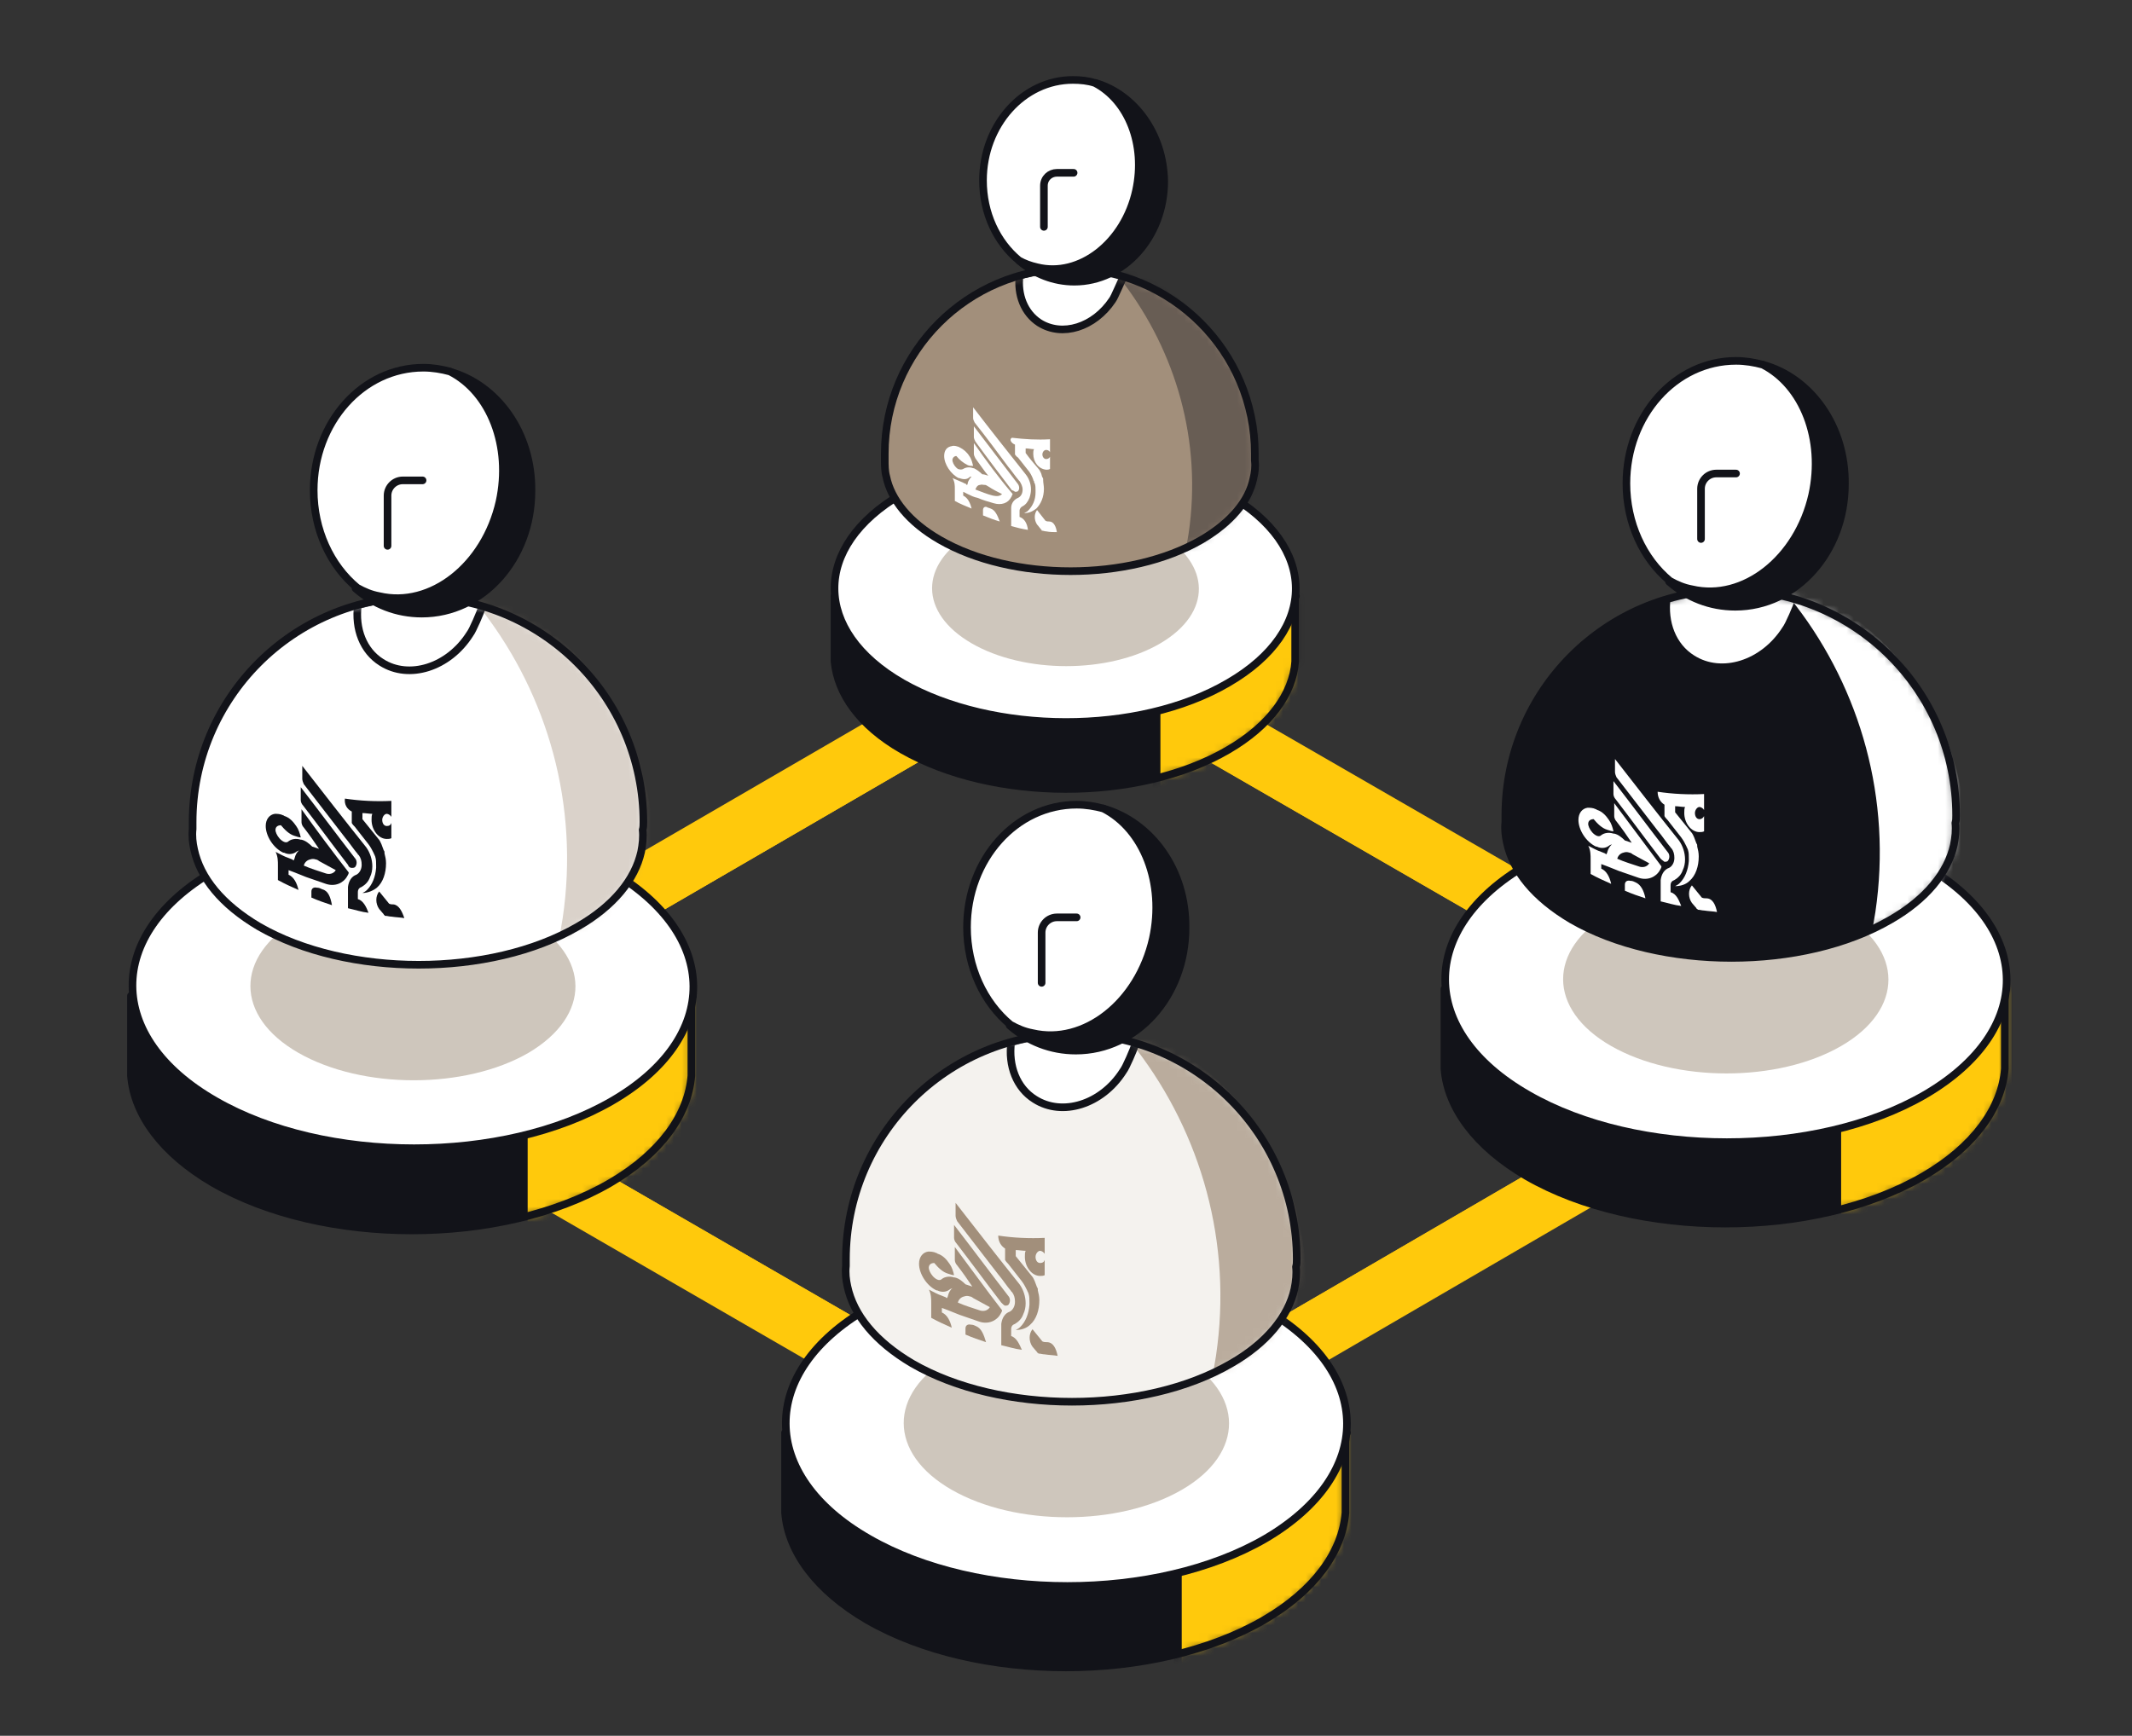 <svg xmlns="http://www.w3.org/2000/svg" width="280" height="228" viewBox="0 0 280 228" fill="none"><rect x="0" y="0" width="280" height="228" fill="#333333" stroke="none"/><g clip-path="url(#clip0_408_8768)"><mask id="mask0_408_8768" style="mask-type:luminance" maskUnits="userSpaceOnUse" x="45" y="84" width="190" height="110"><path d="M45.5 139.1L139.7 84.4L234.5 139.1L140.3 193.9L45.5 139.1Z" fill="white"></path></mask><g mask="url(#mask0_408_8768)"><path d="M234.5 139.1L139.7 84.4L45.5 139.1L140.3 193.9L234.5 139.1Z" stroke="#FFC90C" stroke-width="8" stroke-miterlimit="10"></path></g><path d="M45.5 139.1L139.7 84.4L234.5 139.1L140.3 193.9L45.5 139.1Z" stroke="#FFC90C" stroke-width="8" stroke-miterlimit="10"></path><path d="M170.2 78.3H167C165.6 76.6 163.6 75.1 161.2 73.7C149.3 66.8 130.2 66.9 118.4 73.7C116 75.1 114.1 76.7 112.7 78.3H109.6V86.9C110 91.1 112.9 95.3 118.5 98.5C130.4 105.3 149.5 105.4 161.3 98.5C166.8 95.3 169.8 91.1 170.1 86.9V78.3H170.2Z" fill="#121319"></path><mask id="mask1_408_8768" style="mask-type:luminance" maskUnits="userSpaceOnUse" x="109" y="68" width="62" height="36"><path d="M170.2 78.3H167C165.6 76.6 163.6 75.1 161.2 73.7C149.3 66.8 130.2 66.9 118.4 73.7C116 75.1 114.1 76.7 112.7 78.3H109.6V86.9C110 91.1 112.9 95.3 118.5 98.5C130.4 105.3 149.5 105.4 161.3 98.5C166.8 95.3 169.8 91.1 170.1 86.9V78.3H170.2Z" fill="white"></path></mask><g mask="url(#mask1_408_8768)"><path d="M171.1 77.3H151.9V103.7H171.1V77.3Z" fill="#FFC90C" stroke="#121319" stroke-miterlimit="10" stroke-linecap="round" stroke-linejoin="round"></path></g><path d="M170.2 78.3H167C165.6 76.6 163.6 75.1 161.2 73.7C149.3 66.8 130.2 66.9 118.4 73.7C116 75.1 114.1 76.7 112.7 78.3H109.6V86.9C110 91.1 112.9 95.3 118.5 98.5C130.4 105.3 149.5 105.4 161.3 98.5C166.8 95.3 169.8 91.1 170.1 86.9V78.3H170.2Z" stroke="#121319" stroke-miterlimit="10" stroke-linecap="round" stroke-linejoin="round"></path><path d="M161.2 64.9C149.3 58 130.2 58.1 118.4 64.9C106.6 71.8 106.7 82.9 118.5 89.7C130.4 96.5 149.5 96.6 161.3 89.7C173.2 82.8 173.1 71.7 161.2 64.9Z" fill="white" stroke="#121319" stroke-miterlimit="10" stroke-linecap="round" stroke-linejoin="round"></path><path d="M152.3 70.1C145.4 66.1 134.3 66.1 127.5 70.1C120.7 74.1 120.7 80.5 127.6 84.5C134.5 88.5 145.6 88.5 152.4 84.5C159.2 80.5 159.1 74.1 152.3 70.1Z" fill="#CEC6BC"></path><path d="M164.799 59.6C164.799 46.2 153.899 35.3 140.499 35.3C127.099 35.3 116.199 46.2 116.199 59.6C116.199 59.9 116.199 60.1 116.199 60.4C116.199 61.1 116.199 61.9 116.399 62.6C116.999 65.6 119.399 68.6 123.399 70.9C132.899 76.4 148.299 76.4 157.799 70.9C161.699 68.6 163.999 65.8 164.599 62.9C164.799 62.1 164.899 61.3 164.799 60.5C164.799 60.2 164.799 59.9 164.799 59.6Z" fill="#A28F7B"></path><mask id="mask2_408_8768" style="mask-type:luminance" maskUnits="userSpaceOnUse" x="116" y="35" width="49" height="41"><path d="M164.799 59.6C164.799 46.2 153.899 35.3 140.499 35.3C127.099 35.3 116.199 46.2 116.199 59.6C116.199 59.9 116.199 60.1 116.199 60.4C116.199 61.1 116.199 61.9 116.399 62.6C116.999 65.6 119.399 68.6 123.399 70.9C132.899 76.4 148.299 76.4 157.799 70.9C161.699 68.6 163.999 65.8 164.599 62.9C164.799 62.1 164.899 61.3 164.799 60.5C164.799 60.2 164.799 59.9 164.799 59.6Z" fill="white"></path></mask><g mask="url(#mask2_408_8768)"><path opacity="0.4" d="M165.4 66.4C167.4 53 160.1 40.5 148.4 35.1C147.2 34.5 145.9 34 144.6 33.7C145.6 34.8 146.6 35.9 147.5 37.1C154.4 46.2 157.9 57.9 156.1 70.1C155.6 73.3 154.8 76.4 153.7 79.3C154.1 79.2 154.5 79 154.9 78.9C160 76.9 163.2 73.8 164.6 70.4C165 69.5 165.2 68.5 165.3 67.5C165.3 67.1 165.4 66.7 165.4 66.4Z" fill="#121319"></path></g><mask id="mask3_408_8768" style="mask-type:luminance" maskUnits="userSpaceOnUse" x="116" y="35" width="49" height="41"><path d="M164.799 59.6C164.799 46.2 153.899 35.3 140.499 35.3C127.099 35.3 116.199 46.2 116.199 59.6C116.199 59.9 116.199 60.1 116.199 60.4C116.199 61.1 116.199 61.9 116.399 62.6C116.999 65.6 119.399 68.6 123.399 70.9C132.899 76.4 148.299 76.4 157.799 70.9C161.699 68.6 163.999 65.8 164.599 62.9C164.799 62.1 164.899 61.3 164.799 60.5C164.799 60.2 164.799 59.9 164.799 59.6Z" fill="white"></path></mask><g mask="url(#mask3_408_8768)"><path d="M140.4 35.3C138.2 35.3 136 35.6 133.9 36.2C133.6 38.7 134.5 41.1 136.5 42.4C139.5 44.3 143.7 43 146.1 39.4C146.4 39 147.2 37 147.5 36.5" fill="white"></path><path d="M140.4 35.3C138.2 35.3 136 35.6 133.9 36.2C133.6 38.7 134.5 41.1 136.5 42.4C139.5 44.3 143.7 43 146.1 39.4C146.4 39 147.2 37 147.5 36.5" stroke="#121319" stroke-miterlimit="10"></path></g><path d="M164.799 59.6C164.799 46.2 153.899 35.3 140.499 35.3C127.099 35.3 116.199 46.2 116.199 59.6C116.199 59.9 116.199 60.1 116.199 60.4C116.199 61.1 116.199 61.9 116.399 62.6C116.999 65.6 119.399 68.6 123.399 70.9C132.899 76.4 148.299 76.4 157.799 70.9C161.699 68.6 163.999 65.8 164.599 62.9C164.799 62.1 164.899 61.3 164.799 60.5C164.799 60.2 164.799 59.9 164.799 59.6Z" stroke="#121319" stroke-miterlimit="10" stroke-linecap="round" stroke-linejoin="round"></path><path d="M143.9 10.9C148.3 13.1 150.6 18.9 149.3 25C147.8 31.9 141.9 36.5 136.3 35.2C135.5 35 134.7 34.7 133.9 34.3C135.9 36 138.4 37 141.1 37C147.6 37 152.9 31.1 152.9 23.8C152.8 17.6 149 12.4 143.9 10.9Z" fill="#121319" stroke="#121319" stroke-miterlimit="10" stroke-linecap="round" stroke-linejoin="round"></path><path d="M149.2 25C150.5 19 148.2 13.2 143.8 10.9C142.9 10.6 141.9 10.5 140.9 10.5C134.4 10.5 129.1 16.4 129.1 23.7C129.1 28 130.9 31.8 133.8 34.2C134.5 34.6 135.3 34.9 136.2 35.1C141.8 36.5 147.7 31.9 149.2 25Z" fill="white" stroke="#121319" stroke-miterlimit="10" stroke-linecap="round" stroke-linejoin="round"></path><path d="M141 22.7H138.8C137.9 22.7 137.1 23.4 137.1 24.4V29.8" fill="white"></path><path d="M141 22.7H138.8C137.9 22.7 137.1 23.4 137.1 24.4V29.8" stroke="#121319" stroke-miterlimit="10" stroke-linecap="round" stroke-linejoin="round"></path><path d="M133.3 64.6C133.5 64.6 133.6 64.6 133.7 64.5C133.9 64.3 133.9 63.9 133.7 63.6C131.8 61.1 129.8 58.5 127.9 56C127.9 56.5 127.9 56.9 127.9 57.4C127.9 57.6 128 57.8 128.1 58C129.7 60.2 131.3 62.3 132.9 64.4C133 64.4 133.2 64.5 133.3 64.6Z" fill="white"></path><path d="M127.9 58.2C127.9 58.7 127.9 59.1 127.9 59.6C127.9 59.8 128 60 128.1 60.2C128.7 61 129.2 61.8 129.8 62.5C129.5 62.4 129.3 62.3 129 62.3C128.7 62 128.3 61.7 127.9 61.5H127.8C127.3 61.3 126.8 61.4 126.5 61.6C126.3 61.7 126.1 61.7 125.8 61.6C125.5 61.4 125.2 61 125.1 60.6C125 60.2 125.3 59.9 125.6 59.9C126 60.4 126.5 60.8 127.1 61.1C127.3 61.2 127.6 61.2 127.8 61.2C127.7 60.8 127.6 60.3 127.3 59.9C127 59.4 126.5 59 126.1 58.8C126 58.8 126 58.7 125.9 58.7C125.6 58.6 125.3 58.5 125 58.6C124.4 58.7 124 59.1 124 59.9C124 61 124.9 62.3 125.9 62.8H126C126.5 63 127 63 127.3 62.7C127.4 62.6 127.5 62.6 127.6 62.6C127.4 62.8 127.2 63.1 127.1 63.4C127.1 63.5 127.1 63.6 127 63.7C127 63.7 126.9 63.7 126.9 63.6C126.8 63.5 126.6 63.5 126.5 63.4C126 63.2 125.6 63 125.1 62.8C125.4 63.3 125.4 63.8 125.4 64.2C125.4 64.5 125.4 64.8 125.4 65.1C125.4 65.3 125.4 65.5 125.4 65.7C125.4 65.7 125.4 65.7 125.4 65.8C126.1 66.2 126.9 66.5 127.6 66.8C127.4 66 127.1 65.4 126.5 65.1C126.5 64.9 126.5 64.7 126.5 64.6C126.7 64.7 126.9 64.8 127.1 64.9C127.5 65.1 127.9 65.3 128.4 65.4C129.1 65.7 129.8 65.9 130.5 66.1C131.5 66.4 132.4 66.1 132.8 65.3C132.9 65.2 132.9 65 133 64.9C131.2 62.8 129.5 60.5 127.9 58.2ZM130.4 65.1C129.6 64.9 128.9 64.6 128.1 64.3C128.2 64 128.4 63.7 128.7 63.7C128.9 63.6 129.1 63.7 129.4 63.7C129.5 63.7 129.6 63.8 129.8 63.9C130.4 64.3 131 64.6 131.6 64.9C131.3 65.2 130.9 65.2 130.4 65.1Z" fill="white"></path><path d="M133.3 58.4C133.3 58.8 133.3 59.2 133.3 59.7C133.4 59.8 133.5 60 133.7 60.1C134.2 60.7 134.7 61.4 135.2 62C135.4 62.3 135.6 62.7 135.7 63C135.7 63.1 135.7 63.1 135.8 63.2C135.8 63.3 135.8 63.4 135.9 63.5C136 63.8 136 64.1 136 64.4C136 64.5 136 64.6 136 64.7C136 65.7 135.6 66.5 135 67.1C134.9 67.2 134.7 67.3 134.5 67.4C135.1 67.4 135.6 67.2 136.1 66.8C136.7 66.2 137.1 65.3 137.1 64.2C137.1 63.8 137 63.4 137 63.1V63C137 62.9 137 62.8 136.9 62.7C136.8 62.5 136.8 62.3 136.7 62.1C136.6 61.9 136.5 61.7 136.4 61.6C135.8 60.9 135.2 60.2 134.7 59.5C134.7 59.3 134.7 59.1 134.7 58.9C135.1 58.9 135.4 59 135.8 59C135.7 59.2 135.7 59.4 135.7 59.6C135.7 60.7 136.4 61.6 137.4 61.7C137.6 61.7 137.7 61.7 137.9 61.6C137.9 61.1 137.9 60.5 137.9 60C137.8 60.2 137.6 60.3 137.4 60.3C137.1 60.3 136.9 60 136.9 59.7C136.9 59.4 137.1 59.1 137.4 59.1C137.6 59.1 137.8 59.2 137.9 59.4C137.9 59.3 137.9 59.2 137.9 59.1C137.9 58.7 137.9 58.2 137.9 57.8V57.7C136.2 57.8 134.6 57.7 132.9 57.5C132.5 57.7 132.8 58.2 133.3 58.4Z" fill="white"></path><path d="M130.1 66.8C129.9 66.7 129.7 66.7 129.6 66.6C129.3 66.5 129.1 66.7 129.1 67C129.1 67.2 129.1 67.4 129.1 67.7C129.8 68 130.6 68.3 131.3 68.5C131 67.7 130.7 67 130.1 66.8Z" fill="white"></path><path d="M133.901 67.9C133.901 67.6 133.901 67.4 133.901 67.1C133.901 66.8 134.101 66.6 134.301 66.5C134.701 66.3 135.001 65.9 135.201 65.4C135.301 65.1 135.401 64.7 135.401 64.3C135.401 63.5 135.101 62.8 134.701 62.3C132.401 59.4 130.101 56.5 127.801 53.5C127.801 54 127.801 54.4 127.801 54.9C127.801 55.1 127.901 55.3 128.001 55.5C129.501 57.4 131.001 59.4 132.401 61.3C132.901 61.9 133.301 62.5 133.801 63.1C133.801 63.1 133.801 63.1 133.901 63.2C134.101 63.5 134.301 63.9 134.301 64.3C134.301 64.8 134.101 65.2 133.701 65.4C133.201 65.6 132.801 66.1 132.801 66.7C132.801 66.8 132.801 66.9 132.801 67C132.801 67.7 132.801 68.3 132.801 69C132.801 69 132.801 69 132.801 69.1C133.501 69.3 134.301 69.5 135.001 69.6C134.901 68.7 134.501 68.1 133.901 67.9Z" fill="white"></path><path d="M137.8 68.5C137.6 68.5 137.5 68.5 137.3 68.4C136.9 67.9 136.6 67.5 136.2 67C135.8 67.5 135.8 68.3 136.2 68.9C136.4 69.1 136.5 69.3 136.7 69.5C136.7 69.5 136.7 69.6 136.8 69.6C136.8 69.6 136.8 69.6 136.8 69.7C137 69.7 137.2 69.8 137.4 69.8C137.9 69.9 138.4 69.9 138.8 69.9C138.7 69.2 138.4 68.5 137.8 68.5Z" fill="white"></path><path d="M90.999 130.8H87.099C85.399 128.8 82.999 126.9 80.099 125.2C65.699 116.9 42.299 116.9 27.999 125.2C25.099 126.9 22.799 128.8 20.999 130.8H17.199V141.3C17.599 146.4 21.299 151.5 27.999 155.4C42.399 163.7 65.799 163.7 80.099 155.4C86.799 151.5 90.399 146.4 90.799 141.3V130.8H90.999Z" fill="#121319"></path><mask id="mask4_408_8768" style="mask-type:luminance" maskUnits="userSpaceOnUse" x="17" y="118" width="74" height="44"><path d="M90.999 130.8H87.099C85.399 128.8 82.999 126.9 80.099 125.2C65.699 116.9 42.299 116.9 27.999 125.2C25.099 126.9 22.799 128.8 20.999 130.8H17.199V141.3C17.599 146.4 21.299 151.5 27.999 155.4C42.399 163.7 65.799 163.7 80.099 155.4C86.799 151.5 90.399 146.4 90.799 141.3V130.8H90.999Z" fill="white"></path></mask><g mask="url(#mask4_408_8768)"><path d="M92.199 129.5H68.799V161.6H92.199V129.5Z" fill="#FFC90C" stroke="#121319" stroke-miterlimit="10" stroke-linecap="round" stroke-linejoin="round"></path></g><path d="M90.999 130.8H87.099C85.399 128.8 82.999 126.9 80.099 125.2C65.699 116.9 42.299 116.9 27.999 125.2C25.099 126.9 22.799 128.8 20.999 130.8H17.199V141.3C17.599 146.4 21.299 151.5 27.999 155.4C42.399 163.7 65.799 163.7 80.099 155.4C86.799 151.5 90.399 146.4 90.799 141.3V130.8H90.999Z" stroke="#121319" stroke-miterlimit="10" stroke-linecap="round" stroke-linejoin="round"></path><path d="M80.199 114.4C65.799 106.1 42.399 106.1 28.099 114.4C13.799 122.7 13.799 136.3 28.299 144.6C42.699 152.9 66.099 152.9 80.399 144.6C94.699 136.3 94.599 122.8 80.199 114.4Z" fill="white" stroke="#121319" stroke-miterlimit="10" stroke-linecap="round" stroke-linejoin="round"></path><path d="M69.299 120.8C60.899 116 47.399 116 39.099 120.8C30.799 125.6 30.799 133.5 39.199 138.3C47.599 143.1 61.099 143.1 69.399 138.3C77.699 133.4 77.599 125.6 69.299 120.8Z" fill="#CEC6BC"></path><path d="M84.499 108C84.499 91.6 71.199 78.4 54.899 78.4C38.499 78.4 25.299 91.7 25.299 108C25.299 108.3 25.299 108.6 25.299 108.9C25.199 109.8 25.299 110.7 25.499 111.6C26.299 115.3 29.099 118.8 33.999 121.7C45.599 128.4 64.399 128.4 75.899 121.7C80.599 119 83.399 115.5 84.199 111.9C84.399 110.9 84.499 109.9 84.399 109C84.499 108.7 84.499 108.3 84.499 108Z" fill="white"></path><mask id="mask5_408_8768" style="mask-type:luminance" maskUnits="userSpaceOnUse" x="25" y="78" width="60" height="49"><path d="M84.499 108C84.499 91.6 71.199 78.4 54.899 78.4C38.499 78.4 25.299 91.7 25.299 108C25.299 108.3 25.299 108.6 25.299 108.9C25.199 109.8 25.299 110.7 25.499 111.6C26.299 115.3 29.099 118.8 33.999 121.7C45.599 128.4 64.399 128.4 75.899 121.7C80.599 119 83.399 115.5 84.199 111.9C84.399 110.9 84.499 109.9 84.399 109C84.499 108.7 84.499 108.3 84.499 108Z" fill="white"></path></mask><g mask="url(#mask5_408_8768)"><path opacity="0.4" d="M85.298 116.2C87.698 99.9 78.798 84.6 64.598 78.1C63.098 77.4 61.598 76.8 59.998 76.3C61.198 77.6 62.398 79 63.498 80.4C71.898 91.4 76.098 105.7 73.898 120.6C73.298 124.5 72.298 128.3 70.998 131.8C71.498 131.6 71.998 131.4 72.398 131.3C78.598 128.8 82.598 125.1 84.198 121C84.598 119.9 84.898 118.7 84.998 117.5C85.098 117.1 85.198 116.7 85.298 116.2Z" fill="#A28F7B"></path></g><mask id="mask6_408_8768" style="mask-type:luminance" maskUnits="userSpaceOnUse" x="25" y="78" width="60" height="49"><path d="M84.499 108C84.499 91.6 71.199 78.4 54.899 78.4C38.499 78.4 25.299 91.7 25.299 108C25.299 108.3 25.299 108.6 25.299 108.9C25.199 109.8 25.299 110.7 25.499 111.6C26.299 115.3 29.099 118.8 33.999 121.7C45.599 128.4 64.399 128.4 75.899 121.7C80.599 119 83.399 115.5 84.199 111.9C84.399 110.9 84.499 109.9 84.399 109C84.499 108.7 84.499 108.3 84.499 108Z" fill="white"></path></mask><g mask="url(#mask6_408_8768)"><path d="M54.898 78.4C52.199 78.4 49.498 78.8 46.998 79.5C46.598 82.6 47.698 85.5 50.098 87C53.698 89.3 58.898 87.7 61.699 83.3C62.098 82.8 63.098 80.4 63.298 79.8" fill="white"></path><path d="M54.898 78.4C52.199 78.4 49.498 78.8 46.998 79.5C46.598 82.6 47.698 85.5 50.098 87C53.698 89.3 58.898 87.7 61.699 83.3C62.099 82.8 63.098 80.4 63.298 79.8" stroke="#121319" stroke-miterlimit="10"></path></g><path d="M84.499 108C84.499 91.6 71.199 78.4 54.899 78.4C38.499 78.4 25.299 91.7 25.299 108C25.299 108.3 25.299 108.6 25.299 108.9C25.199 109.8 25.299 110.7 25.499 111.6C26.299 115.3 29.099 118.8 33.999 121.7C45.599 128.4 64.399 128.4 75.899 121.7C80.599 119 83.399 115.5 84.199 111.9C84.399 110.9 84.499 109.9 84.399 109C84.499 108.7 84.499 108.3 84.499 108Z" stroke="#121319" stroke-miterlimit="10" stroke-linecap="round" stroke-linejoin="round"></path><path d="M58.999 48.8C64.299 51.5 67.199 58.6 65.499 65.9C63.599 74.3 56.499 79.9 49.599 78.4C48.599 78.2 47.599 77.8 46.699 77.3C49.099 79.4 52.099 80.6 55.399 80.6C63.399 80.6 69.799 73.4 69.799 64.5C69.899 56.9 65.299 50.5 58.999 48.8Z" fill="#121319" stroke="#121319" stroke-miterlimit="10" stroke-linecap="round" stroke-linejoin="round"></path><path d="M65.599 65.9C67.199 58.6 64.399 51.5 59.099 48.8C57.999 48.5 56.799 48.3 55.599 48.3C47.599 48.3 41.199 55.5 41.199 64.4C41.199 69.6 43.399 74.3 46.899 77.2C47.799 77.7 48.699 78.1 49.799 78.3C56.599 79.9 63.699 74.3 65.599 65.9Z" fill="white" stroke="#121319" stroke-miterlimit="10" stroke-linecap="round" stroke-linejoin="round"></path><path d="M55.498 63.1H52.898C51.798 63.1 50.898 64 50.898 65.1V71.7" fill="white"></path><path d="M55.498 63.1H52.898C51.798 63.1 50.898 64 50.898 65.1V71.7" stroke="#121319" stroke-miterlimit="10" stroke-linecap="round" stroke-linejoin="round"></path><path d="M46.198 114C46.398 114 46.598 114 46.698 113.8C46.898 113.5 46.898 113 46.598 112.7C44.198 109.6 41.898 106.5 39.498 103.4C39.498 104 39.498 104.5 39.498 105.1C39.498 105.3 39.598 105.6 39.798 105.8C41.798 108.4 43.698 111 45.698 113.6C45.798 113.9 45.998 114 46.198 114Z" fill="#121319"></path><path d="M39.598 106.3C39.598 106.9 39.598 107.4 39.598 108C39.598 108.2 39.698 108.5 39.898 108.7C40.598 109.6 41.298 110.6 41.898 111.5C41.598 111.4 41.298 111.3 40.998 111.2C40.598 110.8 40.098 110.4 39.598 110.3H39.498C38.898 110.1 38.298 110.2 37.898 110.5C37.698 110.7 37.398 110.7 36.998 110.4C36.598 110.1 36.298 109.6 36.198 109.2C36.098 108.7 36.398 108.4 36.898 108.4C37.398 109 37.998 109.6 38.698 109.8C38.998 109.9 39.298 110 39.498 110C39.398 109.5 39.198 108.9 38.898 108.5C38.498 107.9 37.998 107.4 37.398 107.2C37.298 107.2 37.298 107.1 37.198 107.1C36.798 106.9 36.398 106.9 36.098 106.9C35.398 107 34.898 107.6 34.898 108.5C34.898 109.8 35.898 111.4 37.198 112H37.298C37.898 112.3 38.498 112.2 38.898 111.9C38.998 111.8 39.098 111.8 39.298 111.7C38.998 111.9 38.798 112.3 38.698 112.7C38.698 112.8 38.598 112.9 38.598 113C38.498 113 38.498 113 38.398 112.9C38.198 112.8 38.098 112.8 37.898 112.7C37.298 112.5 36.798 112.2 36.198 111.9C36.498 112.5 36.498 113.1 36.498 113.7C36.498 114.1 36.498 114.5 36.498 114.8C36.498 115 36.498 115.3 36.498 115.5C36.498 115.5 36.498 115.5 36.498 115.6C37.398 116.1 38.298 116.5 39.198 116.9C38.998 116 38.598 115.2 37.898 114.9C37.898 114.7 37.898 114.5 37.898 114.3C38.198 114.4 38.398 114.5 38.698 114.6C39.198 114.8 39.698 115 40.198 115.2C41.098 115.5 41.898 115.8 42.798 116.1C43.998 116.5 45.098 116 45.598 115.1C45.698 114.9 45.798 114.8 45.798 114.6C43.698 111.9 41.598 109.1 39.598 106.3ZM42.698 114.7C41.798 114.4 40.798 114.1 39.898 113.7C39.998 113.3 40.298 113 40.698 112.9C40.998 112.8 41.198 112.8 41.498 112.9C41.598 112.9 41.798 113 41.898 113.1C42.598 113.5 43.398 113.9 44.098 114.3C43.798 114.8 43.198 114.9 42.698 114.7Z" fill="#121319"></path><path d="M46.199 106.6C46.199 107.1 46.199 107.6 46.199 108.1C46.298 108.3 46.498 108.5 46.599 108.6C47.199 109.4 47.798 110.1 48.398 110.9C48.699 111.3 48.898 111.7 49.099 112.1C49.099 112.2 49.199 112.3 49.199 112.3C49.199 112.4 49.298 112.5 49.298 112.6C49.398 112.9 49.398 113.3 49.398 113.7C49.398 113.8 49.398 113.9 49.398 114C49.298 115.2 48.898 116.2 48.199 116.9C47.998 117.1 47.798 117.2 47.599 117.3C48.298 117.3 48.998 117 49.498 116.6C50.298 115.9 50.699 114.7 50.699 113.4C50.699 112.9 50.599 112.5 50.498 112.1V112C50.498 111.9 50.498 111.8 50.398 111.7C50.298 111.4 50.199 111.2 50.099 110.9C49.998 110.7 49.898 110.4 49.699 110.2C48.998 109.3 48.298 108.5 47.599 107.6C47.599 107.3 47.599 107.1 47.599 106.8C47.998 106.8 48.498 106.9 48.898 106.9C48.798 107.1 48.798 107.4 48.798 107.7C48.798 109 49.699 110.2 50.798 110.2C50.998 110.2 51.199 110.2 51.398 110.1C51.398 109.4 51.398 108.8 51.398 108.1C51.298 108.4 51.099 108.5 50.798 108.5C50.398 108.5 50.199 108.1 50.199 107.7C50.199 107.3 50.498 106.9 50.798 106.9C50.998 106.9 51.298 107.1 51.398 107.3C51.398 107.2 51.398 107 51.398 106.9C51.398 106.4 51.398 105.8 51.398 105.3V105.2C49.398 105.3 47.298 105.2 45.298 104.9C45.199 105.7 45.599 106.3 46.199 106.6Z" fill="#121319"></path><path d="M42.298 116.8C42.098 116.7 41.898 116.6 41.598 116.6C41.198 116.5 40.898 116.7 40.898 117.1C40.898 117.4 40.898 117.6 40.898 117.9C41.798 118.3 42.698 118.6 43.598 118.9C43.398 117.8 43.098 117 42.298 116.8Z" fill="#121319"></path><path d="M46.999 118.1C46.999 117.8 46.999 117.5 46.999 117.2C46.999 116.8 47.199 116.6 47.499 116.5C47.999 116.2 48.399 115.8 48.599 115.2C48.799 114.8 48.899 114.3 48.899 113.8C48.899 112.9 48.599 112 48.099 111.3C45.299 107.8 42.499 104.2 39.699 100.6C39.699 101.2 39.699 101.7 39.699 102.3C39.699 102.5 39.799 102.8 39.899 103C41.699 105.3 43.499 107.7 45.299 110C45.899 110.7 46.399 111.5 46.999 112.2C46.999 112.2 46.999 112.3 47.099 112.3C47.399 112.7 47.499 113.1 47.499 113.6C47.499 114.2 47.199 114.7 46.799 114.9C46.199 115.1 45.799 115.7 45.699 116.5C45.699 116.6 45.699 116.7 45.699 116.8C45.699 117.6 45.699 118.4 45.699 119.2C45.699 119.2 45.699 119.2 45.699 119.3C46.599 119.5 47.499 119.8 48.399 119.9C48.099 119.1 47.699 118.3 46.999 118.1Z" fill="#121319"></path><path d="M51.699 118.8C51.499 118.8 51.299 118.8 51.099 118.7C50.699 118.2 50.199 117.6 49.799 117.1C49.299 117.7 49.299 118.7 49.799 119.4C49.999 119.6 50.199 119.9 50.399 120.1C50.399 120.1 50.399 120.2 50.499 120.2C50.499 120.2 50.499 120.3 50.599 120.3C50.899 120.3 51.099 120.4 51.399 120.4C51.999 120.5 52.599 120.5 53.099 120.6C52.799 119.7 52.399 118.9 51.699 118.8Z" fill="#121319"></path><path d="M263.499 129.9H259.599C257.899 127.9 255.499 126 252.599 124.3C238.199 116 214.799 116 200.499 124.3C197.599 126 195.299 127.9 193.499 129.9H189.699V140.4C190.099 145.5 193.799 150.6 200.499 154.5C214.899 162.8 238.299 162.8 252.599 154.5C259.299 150.6 262.899 145.5 263.299 140.4V129.9H263.499Z" fill="#121319"></path><mask id="mask7_408_8768" style="mask-type:luminance" maskUnits="userSpaceOnUse" x="189" y="118" width="75" height="43"><path d="M263.499 129.9H259.599C257.899 127.9 255.499 126 252.599 124.3C238.199 116 214.799 116 200.499 124.3C197.599 126 195.299 127.9 193.499 129.9H189.699V140.4C190.099 145.5 193.799 150.6 200.499 154.5C214.899 162.8 238.299 162.8 252.599 154.5C259.299 150.6 262.899 145.5 263.299 140.4V129.9H263.499Z" fill="white"></path></mask><g mask="url(#mask7_408_8768)"><path d="M264.699 128.6H241.299V160.7H264.699V128.6Z" fill="#FFC90C" stroke="#121319" stroke-miterlimit="10" stroke-linecap="round" stroke-linejoin="round"></path></g><path d="M263.499 129.9H259.599C257.899 127.9 255.499 126 252.599 124.3C238.199 116 214.799 116 200.499 124.3C197.599 126 195.299 127.9 193.499 129.9H189.699V140.4C190.099 145.5 193.799 150.6 200.499 154.5C214.899 162.8 238.299 162.8 252.599 154.5C259.299 150.6 262.899 145.5 263.299 140.4V129.9H263.499Z" stroke="#121319" stroke-miterlimit="10" stroke-linecap="round" stroke-linejoin="round"></path><path d="M252.599 113.6C238.199 105.3 214.799 105.3 200.499 113.6C186.199 121.9 186.199 135.5 200.699 143.8C215.099 152.1 238.499 152.1 252.799 143.8C267.199 135.4 267.099 121.9 252.599 113.6Z" fill="white" stroke="#121319" stroke-miterlimit="10" stroke-linecap="round" stroke-linejoin="round"></path><path d="M241.7 119.9C233.3 115.1 219.8 115.1 211.5 119.9C203.2 124.7 203.2 132.6 211.6 137.4C220 142.2 233.5 142.2 241.8 137.4C250.1 132.6 250.1 124.7 241.7 119.9Z" fill="#CEC6BC"></path><path d="M256.899 107.1C256.899 90.7 243.599 77.5 227.299 77.5C210.899 77.5 197.699 90.8 197.699 107.1C197.699 107.4 197.699 107.7 197.699 108C197.599 108.9 197.699 109.8 197.899 110.7C198.699 114.4 201.499 117.9 206.399 120.8C217.999 127.5 236.799 127.5 248.299 120.8C252.999 118.1 255.799 114.6 256.599 111C256.799 110 256.899 109 256.799 108.1C256.899 107.8 256.899 107.5 256.899 107.1Z" fill="#121319"></path><mask id="mask8_408_8768" style="mask-type:luminance" maskUnits="userSpaceOnUse" x="197" y="77" width="60" height="49"><path d="M256.899 107.1C256.899 90.7 243.599 77.5 227.299 77.5C210.899 77.5 197.699 90.8 197.699 107.1C197.699 107.4 197.699 107.7 197.699 108C197.599 108.9 197.699 109.8 197.899 110.7C198.699 114.4 201.499 117.9 206.399 120.8C217.999 127.5 236.799 127.5 248.299 120.8C252.999 118.1 255.799 114.6 256.599 111C256.799 110 256.899 109 256.799 108.1C256.899 107.8 256.899 107.5 256.899 107.1Z" fill="white"></path></mask><g mask="url(#mask8_408_8768)"><path d="M257.698 115.4C260.098 99.1 251.198 83.8 236.998 77.3C235.498 76.6 233.998 76 232.398 75.5C233.598 76.8 234.798 78.2 235.898 79.6C244.298 90.6 248.498 104.9 246.298 119.8C245.698 123.7 244.698 127.5 243.398 131C243.898 130.8 244.398 130.6 244.798 130.5C250.998 128 254.998 124.3 256.598 120.2C256.998 119.1 257.298 117.9 257.398 116.7C257.598 116.2 257.698 115.8 257.698 115.4Z" fill="white"></path></g><mask id="mask9_408_8768" style="mask-type:luminance" maskUnits="userSpaceOnUse" x="197" y="77" width="60" height="49"><path d="M256.899 107.1C256.899 90.7 243.599 77.5 227.299 77.5C210.899 77.5 197.699 90.8 197.699 107.1C197.699 107.4 197.699 107.7 197.699 108C197.599 108.9 197.699 109.8 197.899 110.7C198.699 114.4 201.499 117.9 206.399 120.8C217.999 127.5 236.799 127.5 248.299 120.8C252.999 118.1 255.799 114.6 256.599 111C256.799 110 256.899 109 256.799 108.1C256.899 107.8 256.899 107.5 256.899 107.1Z" fill="white"></path></mask><g mask="url(#mask9_408_8768)"><path d="M227.299 77.5C224.599 77.5 221.899 77.9 219.399 78.6C218.999 81.7 220.099 84.6 222.499 86.1C226.099 88.4 231.299 86.8 234.099 82.4C234.499 81.9 235.499 79.5 235.699 78.9" fill="white"></path></g><path d="M256.899 107.1C256.899 90.7 243.599 77.5 227.299 77.5C210.899 77.5 197.699 90.8 197.699 107.1C197.699 107.4 197.699 107.7 197.699 108C197.599 108.9 197.699 109.8 197.899 110.7C198.699 114.4 201.499 117.9 206.399 120.8C217.999 127.5 236.799 127.5 248.299 120.8C252.999 118.1 255.799 114.6 256.599 111C256.799 110 256.899 109 256.799 108.1C256.899 107.8 256.899 107.5 256.899 107.1Z" stroke="#121319" stroke-miterlimit="10" stroke-linecap="round" stroke-linejoin="round"></path><path d="M231.499 47.9C236.799 50.6 239.699 57.7 237.999 65C236.099 73.4 228.999 79 222.099 77.5C221.099 77.3 220.099 76.9 219.199 76.4C221.599 78.5 224.599 79.7 227.899 79.7C235.899 79.7 242.299 72.5 242.299 63.6C242.399 56 237.799 49.6 231.499 47.9Z" fill="#121319" stroke="#121319" stroke-miterlimit="10" stroke-linecap="round" stroke-linejoin="round"></path><path d="M238 65C239.6 57.7 236.8 50.6 231.5 47.9C230.4 47.6 229.2 47.4 228 47.4C220 47.4 213.6 54.6 213.6 63.5C213.6 68.7 215.8 73.4 219.3 76.3C220.2 76.8 221.1 77.2 222.2 77.4C229 79 236.1 73.4 238 65Z" fill="white" stroke="#121319" stroke-miterlimit="10" stroke-linecap="round" stroke-linejoin="round"></path><path d="M227.998 62.2H225.398C224.298 62.2 223.398 63.1 223.398 64.2V70.8" fill="white"></path><path d="M227.998 62.2H225.398C224.298 62.2 223.398 63.1 223.398 64.2V70.8" stroke="#121319" stroke-miterlimit="10" stroke-linecap="round" stroke-linejoin="round"></path><path d="M218.598 113.2C218.798 113.2 218.998 113.2 219.098 113C219.298 112.7 219.298 112.2 218.998 111.9C216.598 108.8 214.298 105.7 211.898 102.6C211.898 103.2 211.898 103.7 211.898 104.3C211.898 104.5 211.998 104.8 212.198 105C214.198 107.6 216.098 110.2 218.098 112.8C218.298 113 218.498 113.1 218.598 113.2Z" fill="white"></path><path d="M211.999 105.5C211.999 106.1 211.999 106.6 211.999 107.2C211.999 107.4 212.099 107.7 212.299 107.9C212.999 108.8 213.699 109.8 214.299 110.7C213.999 110.6 213.699 110.5 213.399 110.4C212.999 110 212.499 109.6 211.999 109.5H211.899C211.299 109.3 210.699 109.4 210.299 109.7C210.099 109.9 209.799 109.9 209.399 109.6C208.999 109.3 208.699 108.8 208.599 108.4C208.499 107.9 208.799 107.6 209.299 107.6C209.799 108.2 210.399 108.8 211.099 109C211.399 109.1 211.699 109.2 211.899 109.2C211.799 108.7 211.599 108.1 211.299 107.7C210.899 107.1 210.399 106.6 209.799 106.4C209.699 106.4 209.699 106.3 209.599 106.3C209.199 106.1 208.799 106.1 208.499 106.1C207.799 106.2 207.299 106.8 207.299 107.7C207.299 109 208.299 110.6 209.599 111.2H209.699C210.299 111.5 210.899 111.4 211.299 111.1C211.399 111 211.499 111 211.699 110.9C211.399 111.2 211.199 111.5 211.099 111.9C211.099 112 210.999 112.1 210.999 112.2C210.899 112.2 210.899 112.2 210.799 112.1C210.599 112 210.499 112 210.299 111.9C209.699 111.7 209.199 111.4 208.599 111.1C208.899 111.7 208.899 112.3 208.899 112.9C208.899 113.3 208.899 113.7 208.899 114C208.899 114.2 208.899 114.5 208.899 114.7C208.899 114.7 208.899 114.7 208.899 114.8C209.799 115.3 210.699 115.7 211.599 116.1C211.399 115.2 210.999 114.4 210.299 114.1C210.299 113.9 210.299 113.7 210.299 113.5C210.599 113.6 210.799 113.7 211.099 113.8C211.599 114 212.099 114.2 212.599 114.4C213.499 114.7 214.299 115 215.199 115.3C216.399 115.7 217.499 115.2 217.999 114.3C218.099 114.1 218.199 114 218.199 113.8C216.099 111 214.099 108.3 211.999 105.5ZM215.199 113.8C214.299 113.5 213.299 113.2 212.399 112.8C212.499 112.4 212.799 112.1 213.199 112C213.499 111.9 213.699 111.9 213.999 112C214.099 112 214.299 112.1 214.399 112.2C215.099 112.6 215.899 113 216.599 113.4C216.299 113.9 215.699 114 215.199 113.8Z" fill="white"></path><path d="M218.599 105.7C218.599 106.2 218.599 106.7 218.599 107.2C218.699 107.4 218.899 107.6 218.999 107.7C219.599 108.5 220.199 109.2 220.799 110C221.099 110.4 221.299 110.8 221.499 111.2C221.499 111.3 221.599 111.4 221.599 111.4C221.599 111.5 221.699 111.6 221.699 111.7C221.799 112 221.799 112.4 221.799 112.8C221.799 112.9 221.799 113 221.799 113.1C221.699 114.3 221.299 115.3 220.599 116C220.399 116.2 220.199 116.3 219.999 116.4C220.699 116.4 221.399 116.2 221.899 115.7C222.699 115 223.099 113.8 223.099 112.5C223.099 112 222.999 111.6 222.899 111.2V111.1C222.899 111 222.899 110.9 222.799 110.8C222.699 110.5 222.599 110.3 222.499 110C222.399 109.8 222.299 109.5 222.099 109.3C221.399 108.4 220.699 107.6 219.999 106.7C219.999 106.4 219.999 106.2 219.999 105.9C220.399 105.9 220.899 106 221.299 106C221.199 106.2 221.199 106.5 221.199 106.8C221.199 108.1 222.099 109.3 223.199 109.3C223.399 109.3 223.599 109.3 223.799 109.2C223.799 108.5 223.799 107.9 223.799 107.2C223.699 107.4 223.499 107.6 223.199 107.6C222.799 107.6 222.599 107.2 222.599 106.8C222.599 106.4 222.899 106 223.199 106C223.399 106 223.699 106.2 223.799 106.4C223.799 106.3 223.799 106.1 223.799 106C223.799 105.5 223.799 104.9 223.799 104.4V104.3C221.799 104.4 219.699 104.3 217.699 104C217.699 104.8 218.099 105.4 218.599 105.7Z" fill="white"></path><path d="M214.798 115.9C214.598 115.8 214.398 115.7 214.098 115.7C213.698 115.6 213.398 115.8 213.398 116.2C213.398 116.5 213.398 116.7 213.398 117C214.298 117.4 215.198 117.7 216.098 118C215.898 117 215.498 116.2 214.798 115.9Z" fill="white"></path><path d="M219.4 117.2C219.4 116.9 219.4 116.6 219.4 116.3C219.4 115.9 219.6 115.7 219.9 115.6C220.4 115.3 220.8 114.9 221 114.3C221.2 113.9 221.3 113.4 221.3 112.9C221.3 112 221 111.1 220.5 110.4C217.7 106.9 214.9 103.3 212.1 99.7C212.1 100.3 212.1 100.8 212.1 101.4C212.1 101.6 212.2 101.9 212.3 102.1C214.1 104.4 215.9 106.8 217.7 109.1C218.3 109.8 218.8 110.6 219.4 111.3C219.4 111.3 219.4 111.4 219.5 111.4C219.8 111.8 219.9 112.2 219.9 112.7C219.9 113.3 219.6 113.8 219.2 114C218.6 114.2 218.2 114.8 218.1 115.6C218.1 115.7 218.1 115.8 218.1 115.9C218.1 116.7 218.1 117.5 218.1 118.3C218.1 118.3 218.1 118.3 218.1 118.4C219 118.6 219.9 118.9 220.8 119C220.5 118.3 220.2 117.4 219.4 117.2Z" fill="white"></path><path d="M224.099 118C223.899 118 223.699 118 223.499 117.9C223.099 117.4 222.599 116.8 222.199 116.3C221.699 116.9 221.699 117.9 222.199 118.6C222.399 118.8 222.599 119.1 222.799 119.3C222.799 119.3 222.799 119.4 222.899 119.4C222.899 119.4 222.899 119.4 222.999 119.5C223.299 119.5 223.499 119.6 223.799 119.6C224.399 119.7 224.999 119.7 225.499 119.8C225.299 118.8 224.899 118 224.099 118Z" fill="white"></path><path d="M176.9 188.2H173C171.3 186.2 168.9 184.3 166 182.6C151.6 174.3 128.2 174.3 113.9 182.6C111 184.3 108.7 186.2 106.9 188.2H103.1V198.7C103.5 203.8 107.2 208.9 113.9 212.8C128.3 221.1 151.7 221.1 166 212.8C172.7 208.9 176.3 203.8 176.7 198.7V188.2H176.9Z" fill="#121319"></path><mask id="mask10_408_8768" style="mask-type:luminance" maskUnits="userSpaceOnUse" x="103" y="176" width="74" height="44"><path d="M176.9 188.2H173C171.3 186.2 168.9 184.3 166 182.6C151.6 174.3 128.2 174.3 113.9 182.6C111 184.3 108.7 186.2 106.9 188.2H103.1V198.7C103.5 203.8 107.2 208.9 113.9 212.8C128.3 221.1 151.7 221.1 166 212.8C172.7 208.9 176.3 203.8 176.7 198.7V188.2H176.9Z" fill="white"></path></mask><g mask="url(#mask10_408_8768)"><path d="M178.099 187H154.699V219.1H178.099V187Z" fill="#FFC90C" stroke="#121319" stroke-miterlimit="10" stroke-linecap="round" stroke-linejoin="round"></path></g><path d="M176.9 188.2H173C171.3 186.2 168.9 184.3 166 182.6C151.6 174.3 128.2 174.3 113.9 182.6C111 184.3 108.7 186.2 106.9 188.2H103.1V198.7C103.5 203.8 107.2 208.9 113.9 212.8C128.3 221.1 151.7 221.1 166 212.8C172.7 208.9 176.3 203.8 176.7 198.7V188.2H176.9Z" stroke="#121319" stroke-miterlimit="10" stroke-linecap="round" stroke-linejoin="round"></path><path d="M165.999 171.9C151.599 163.6 128.199 163.6 113.899 171.9C99.599 180.2 99.599 193.8 114.099 202.1C128.499 210.4 151.899 210.4 166.199 202.1C180.499 193.7 180.499 180.2 165.999 171.9Z" fill="white" stroke="#121319" stroke-miterlimit="10" stroke-linecap="round" stroke-linejoin="round"></path><path d="M155.1 178.2C146.7 173.4 133.2 173.4 124.9 178.2C116.6 183 116.6 190.9 125 195.7C133.4 200.5 146.9 200.5 155.2 195.7C163.5 190.9 163.5 183 155.1 178.2Z" fill="#CEC6BC"></path><path d="M170.3 165.4C170.3 149 157 135.8 140.7 135.8C124.3 135.8 111.1 149.1 111.1 165.4C111.1 165.7 111.1 166 111.1 166.3C111 167.2 111.1 168.1 111.3 169C112.1 172.7 114.9 176.2 119.8 179.1C131.4 185.8 150.2 185.8 161.7 179.1C166.4 176.4 169.2 172.9 170 169.3C170.2 168.3 170.3 167.3 170.2 166.4C170.3 166.1 170.3 165.8 170.3 165.4Z" fill="#F4F2EE"></path><mask id="mask11_408_8768" style="mask-type:luminance" maskUnits="userSpaceOnUse" x="111" y="135" width="60" height="50"><path d="M170.3 165.4C170.3 149 157 135.8 140.7 135.8C124.3 135.8 111.1 149.1 111.1 165.4C111.1 165.7 111.1 166 111.1 166.3C111 167.2 111.1 168.1 111.3 169C112.1 172.7 114.9 176.2 119.8 179.1C131.4 185.8 150.2 185.8 161.7 179.1C166.4 176.4 169.2 172.9 170 169.3C170.2 168.3 170.3 167.3 170.2 166.4C170.3 166.1 170.3 165.8 170.3 165.4Z" fill="white"></path></mask><g mask="url(#mask11_408_8768)"><path opacity="0.7" d="M171.099 173.7C173.499 157.4 164.599 142.1 150.399 135.6C148.899 134.9 147.399 134.3 145.799 133.8C146.999 135.1 148.199 136.5 149.299 137.9C157.699 148.9 161.899 163.2 159.699 178.1C159.099 182 158.099 185.8 156.799 189.3C157.299 189.1 157.799 188.9 158.199 188.8C164.399 186.3 168.399 182.6 169.999 178.5C170.399 177.4 170.699 176.2 170.799 175C170.999 174.5 171.099 174.1 171.099 173.7Z" fill="#A28F7B"></path></g><mask id="mask12_408_8768" style="mask-type:luminance" maskUnits="userSpaceOnUse" x="111" y="135" width="60" height="50"><path d="M170.3 165.4C170.3 149 157 135.8 140.7 135.8C124.3 135.8 111.1 149.1 111.1 165.4C111.1 165.7 111.1 166 111.1 166.3C111 167.2 111.1 168.1 111.3 169C112.1 172.7 114.9 176.2 119.8 179.1C131.4 185.8 150.2 185.8 161.7 179.1C166.4 176.4 169.2 172.9 170 169.3C170.2 168.3 170.3 167.3 170.2 166.4C170.3 166.1 170.3 165.8 170.3 165.4Z" fill="white"></path></mask><g mask="url(#mask12_408_8768)"><path d="M140.699 135.8C137.999 135.8 135.299 136.2 132.799 136.9C132.399 140 133.499 142.9 135.899 144.4C139.499 146.7 144.699 145.1 147.499 140.7C147.899 140.2 148.899 137.8 149.099 137.2" fill="white"></path><path d="M140.699 135.8C137.999 135.8 135.299 136.2 132.799 136.9C132.399 140 133.499 142.9 135.899 144.4C139.499 146.7 144.699 145.1 147.499 140.7C147.899 140.2 148.899 137.8 149.099 137.2" stroke="#121319" stroke-miterlimit="10"></path></g><path d="M170.3 165.4C170.3 149 157 135.8 140.7 135.8C124.3 135.8 111.1 149.1 111.1 165.4C111.1 165.7 111.1 166 111.1 166.3C111 167.2 111.1 168.1 111.3 169C112.1 172.7 114.9 176.2 119.8 179.1C131.4 185.8 150.2 185.8 161.7 179.1C166.4 176.4 169.2 172.9 170 169.3C170.2 168.3 170.3 167.3 170.2 166.4C170.3 166.1 170.3 165.8 170.3 165.4Z" stroke="#121319" stroke-miterlimit="10" stroke-linecap="round" stroke-linejoin="round"></path><path d="M144.9 106.2C150.2 108.9 153.1 116 151.4 123.3C149.5 131.7 142.4 137.3 135.5 135.8C134.5 135.6 133.5 135.2 132.6 134.7C135 136.8 138 138 141.3 138C149.3 138 155.7 130.8 155.7 121.9C155.8 114.3 151.2 108 144.9 106.2Z" fill="#121319" stroke="#121319" stroke-miterlimit="10" stroke-linecap="round" stroke-linejoin="round"></path><path d="M151.4 123.3C153 116 150.2 108.9 144.9 106.2C143.8 105.9 142.6 105.7 141.4 105.7C133.4 105.7 127 112.9 127 121.8C127 127 129.2 131.7 132.7 134.6C133.6 135.1 134.5 135.5 135.6 135.7C142.4 137.3 149.5 131.7 151.4 123.3Z" fill="white" stroke="#121319" stroke-miterlimit="10" stroke-linecap="round" stroke-linejoin="round"></path><path d="M141.399 120.5H138.799C137.699 120.5 136.799 121.4 136.799 122.5V129.1" fill="white"></path><path d="M141.399 120.5H138.799C137.699 120.5 136.799 121.4 136.799 122.5V129.1" stroke="#121319" stroke-miterlimit="10" stroke-linecap="round" stroke-linejoin="round"></path><path d="M131.999 171.5C132.199 171.5 132.399 171.5 132.499 171.3C132.699 171 132.699 170.5 132.399 170.2C129.999 167.1 127.699 164 125.299 160.9C125.299 161.5 125.299 162 125.299 162.6C125.299 162.8 125.399 163.1 125.599 163.3C127.599 165.9 129.499 168.5 131.499 171.1C131.699 171.3 131.899 171.5 131.999 171.5Z" fill="#A28F7B"></path><path d="M125.399 163.8C125.399 164.4 125.399 164.9 125.399 165.5C125.399 165.7 125.499 166 125.699 166.2C126.399 167.1 127.099 168.1 127.699 169C127.399 168.9 127.099 168.8 126.799 168.7C126.399 168.3 125.899 167.9 125.399 167.8H125.299C124.699 167.6 124.099 167.7 123.699 168C123.499 168.2 123.199 168.2 122.799 167.9C122.399 167.6 122.099 167.1 121.999 166.7C121.899 166.2 122.199 165.9 122.699 165.9C123.199 166.5 123.799 167.1 124.499 167.3C124.799 167.4 125.099 167.5 125.299 167.5C125.199 167 124.999 166.4 124.699 166C124.299 165.4 123.799 164.9 123.199 164.7C123.099 164.7 123.099 164.6 122.999 164.6C122.599 164.4 122.199 164.4 121.899 164.4C121.199 164.5 120.699 165.1 120.699 166C120.699 167.3 121.699 168.9 122.999 169.5H123.099C123.699 169.8 124.299 169.7 124.699 169.4C124.799 169.3 124.899 169.3 125.099 169.2C124.799 169.4 124.599 169.8 124.499 170.2C124.499 170.3 124.399 170.4 124.399 170.5C124.299 170.5 124.299 170.5 124.199 170.4C123.999 170.3 123.899 170.3 123.699 170.2C123.099 170 122.599 169.7 121.999 169.4C122.299 170 122.299 170.6 122.299 171.2C122.299 171.6 122.299 172 122.299 172.3C122.299 172.5 122.299 172.8 122.299 173C122.299 173 122.299 173 122.299 173.1C123.199 173.6 124.099 174 124.999 174.4C124.799 173.5 124.399 172.7 123.699 172.4C123.699 172.2 123.699 172 123.699 171.8C123.999 171.9 124.199 172 124.499 172.1C124.999 172.3 125.499 172.5 125.999 172.7C126.899 173 127.699 173.3 128.599 173.6C129.799 174 130.899 173.5 131.399 172.6C131.499 172.4 131.599 172.3 131.599 172.1C129.499 169.4 127.499 166.6 125.399 163.8ZM128.599 172.1C127.699 171.8 126.699 171.5 125.799 171.1C125.899 170.7 126.199 170.4 126.599 170.3C126.899 170.2 127.099 170.2 127.399 170.3C127.499 170.3 127.699 170.4 127.799 170.5C128.499 170.9 129.299 171.3 129.999 171.7C129.699 172.2 129.099 172.3 128.599 172.1Z" fill="#A28F7B"></path><path d="M132 164C132 164.5 132 165 132 165.5C132.1 165.7 132.3 165.9 132.4 166C133 166.8 133.6 167.5 134.2 168.3C134.5 168.7 134.7 169.1 134.9 169.5C134.9 169.6 135 169.7 135 169.7C135 169.8 135.1 169.9 135.1 170C135.2 170.3 135.2 170.7 135.2 171.1C135.2 171.2 135.2 171.3 135.2 171.4C135.1 172.6 134.7 173.6 134 174.3C133.8 174.5 133.6 174.6 133.4 174.7C134.1 174.7 134.8 174.5 135.3 174C136.1 173.3 136.5 172.1 136.5 170.8C136.5 170.3 136.4 169.9 136.3 169.5V169.4C136.3 169.3 136.3 169.2 136.2 169.1C136.1 168.8 136 168.6 135.9 168.3C135.8 168.1 135.7 167.8 135.5 167.6C134.8 166.7 134.1 165.9 133.4 165C133.4 164.7 133.4 164.5 133.4 164.2C133.8 164.2 134.3 164.3 134.7 164.3C134.6 164.5 134.6 164.8 134.6 165.1C134.6 166.4 135.5 167.6 136.6 167.6C136.8 167.6 137 167.6 137.2 167.5C137.2 166.8 137.2 166.2 137.2 165.5C137.1 165.8 136.9 165.9 136.6 165.9C136.2 165.9 136 165.5 136 165.1C136 164.7 136.3 164.3 136.6 164.3C136.8 164.3 137.1 164.5 137.2 164.7C137.2 164.6 137.2 164.4 137.2 164.3C137.2 163.8 137.2 163.2 137.2 162.7V162.6C135.2 162.7 133.1 162.6 131.1 162.3C131.1 163.1 131.5 163.7 132 164Z" fill="#A28F7B"></path><path d="M128.199 174.2C127.999 174.1 127.799 174 127.499 174C127.099 173.9 126.799 174.1 126.799 174.5C126.799 174.8 126.799 175 126.799 175.3C127.699 175.7 128.599 176 129.499 176.3C129.199 175.3 128.899 174.5 128.199 174.2Z" fill="#A28F7B"></path><path d="M132.8 175.5C132.8 175.2 132.8 174.9 132.8 174.6C132.8 174.2 133 174 133.3 173.9C133.8 173.6 134.2 173.2 134.4 172.6C134.6 172.2 134.7 171.7 134.7 171.2C134.7 170.3 134.4 169.4 133.9 168.7C131.1 165.2 128.3 161.6 125.5 158C125.5 158.6 125.5 159.1 125.5 159.7C125.5 159.9 125.6 160.2 125.7 160.4C127.5 162.7 129.3 165.1 131.1 167.4C131.7 168.1 132.2 168.9 132.8 169.6C132.8 169.6 132.8 169.7 132.9 169.7C133.2 170.1 133.3 170.5 133.3 171C133.3 171.6 133 172.1 132.6 172.3C132 172.5 131.6 173.1 131.5 173.9C131.5 174 131.5 174.1 131.5 174.2C131.5 175 131.5 175.8 131.5 176.6C131.5 176.6 131.5 176.6 131.5 176.7C132.4 176.9 133.3 177.2 134.2 177.3C133.9 176.6 133.5 175.7 132.8 175.5Z" fill="#A28F7B"></path><path d="M137.5 176.3C137.3 176.3 137.1 176.3 136.9 176.2C136.5 175.7 136 175.1 135.6 174.6C135.1 175.2 135.1 176.2 135.6 176.9C135.8 177.1 136 177.4 136.2 177.6C136.2 177.6 136.2 177.7 136.3 177.7C136.3 177.7 136.3 177.7 136.4 177.8C136.7 177.8 136.9 177.9 137.2 177.9C137.8 178 138.4 178 138.9 178.1C138.7 177.1 138.3 176.3 137.5 176.3Z" fill="#A28F7B"></path></g><defs><clipPath id="clip0_408_8768"><rect width="280" height="228" fill="white"></rect></clipPath></defs></svg>